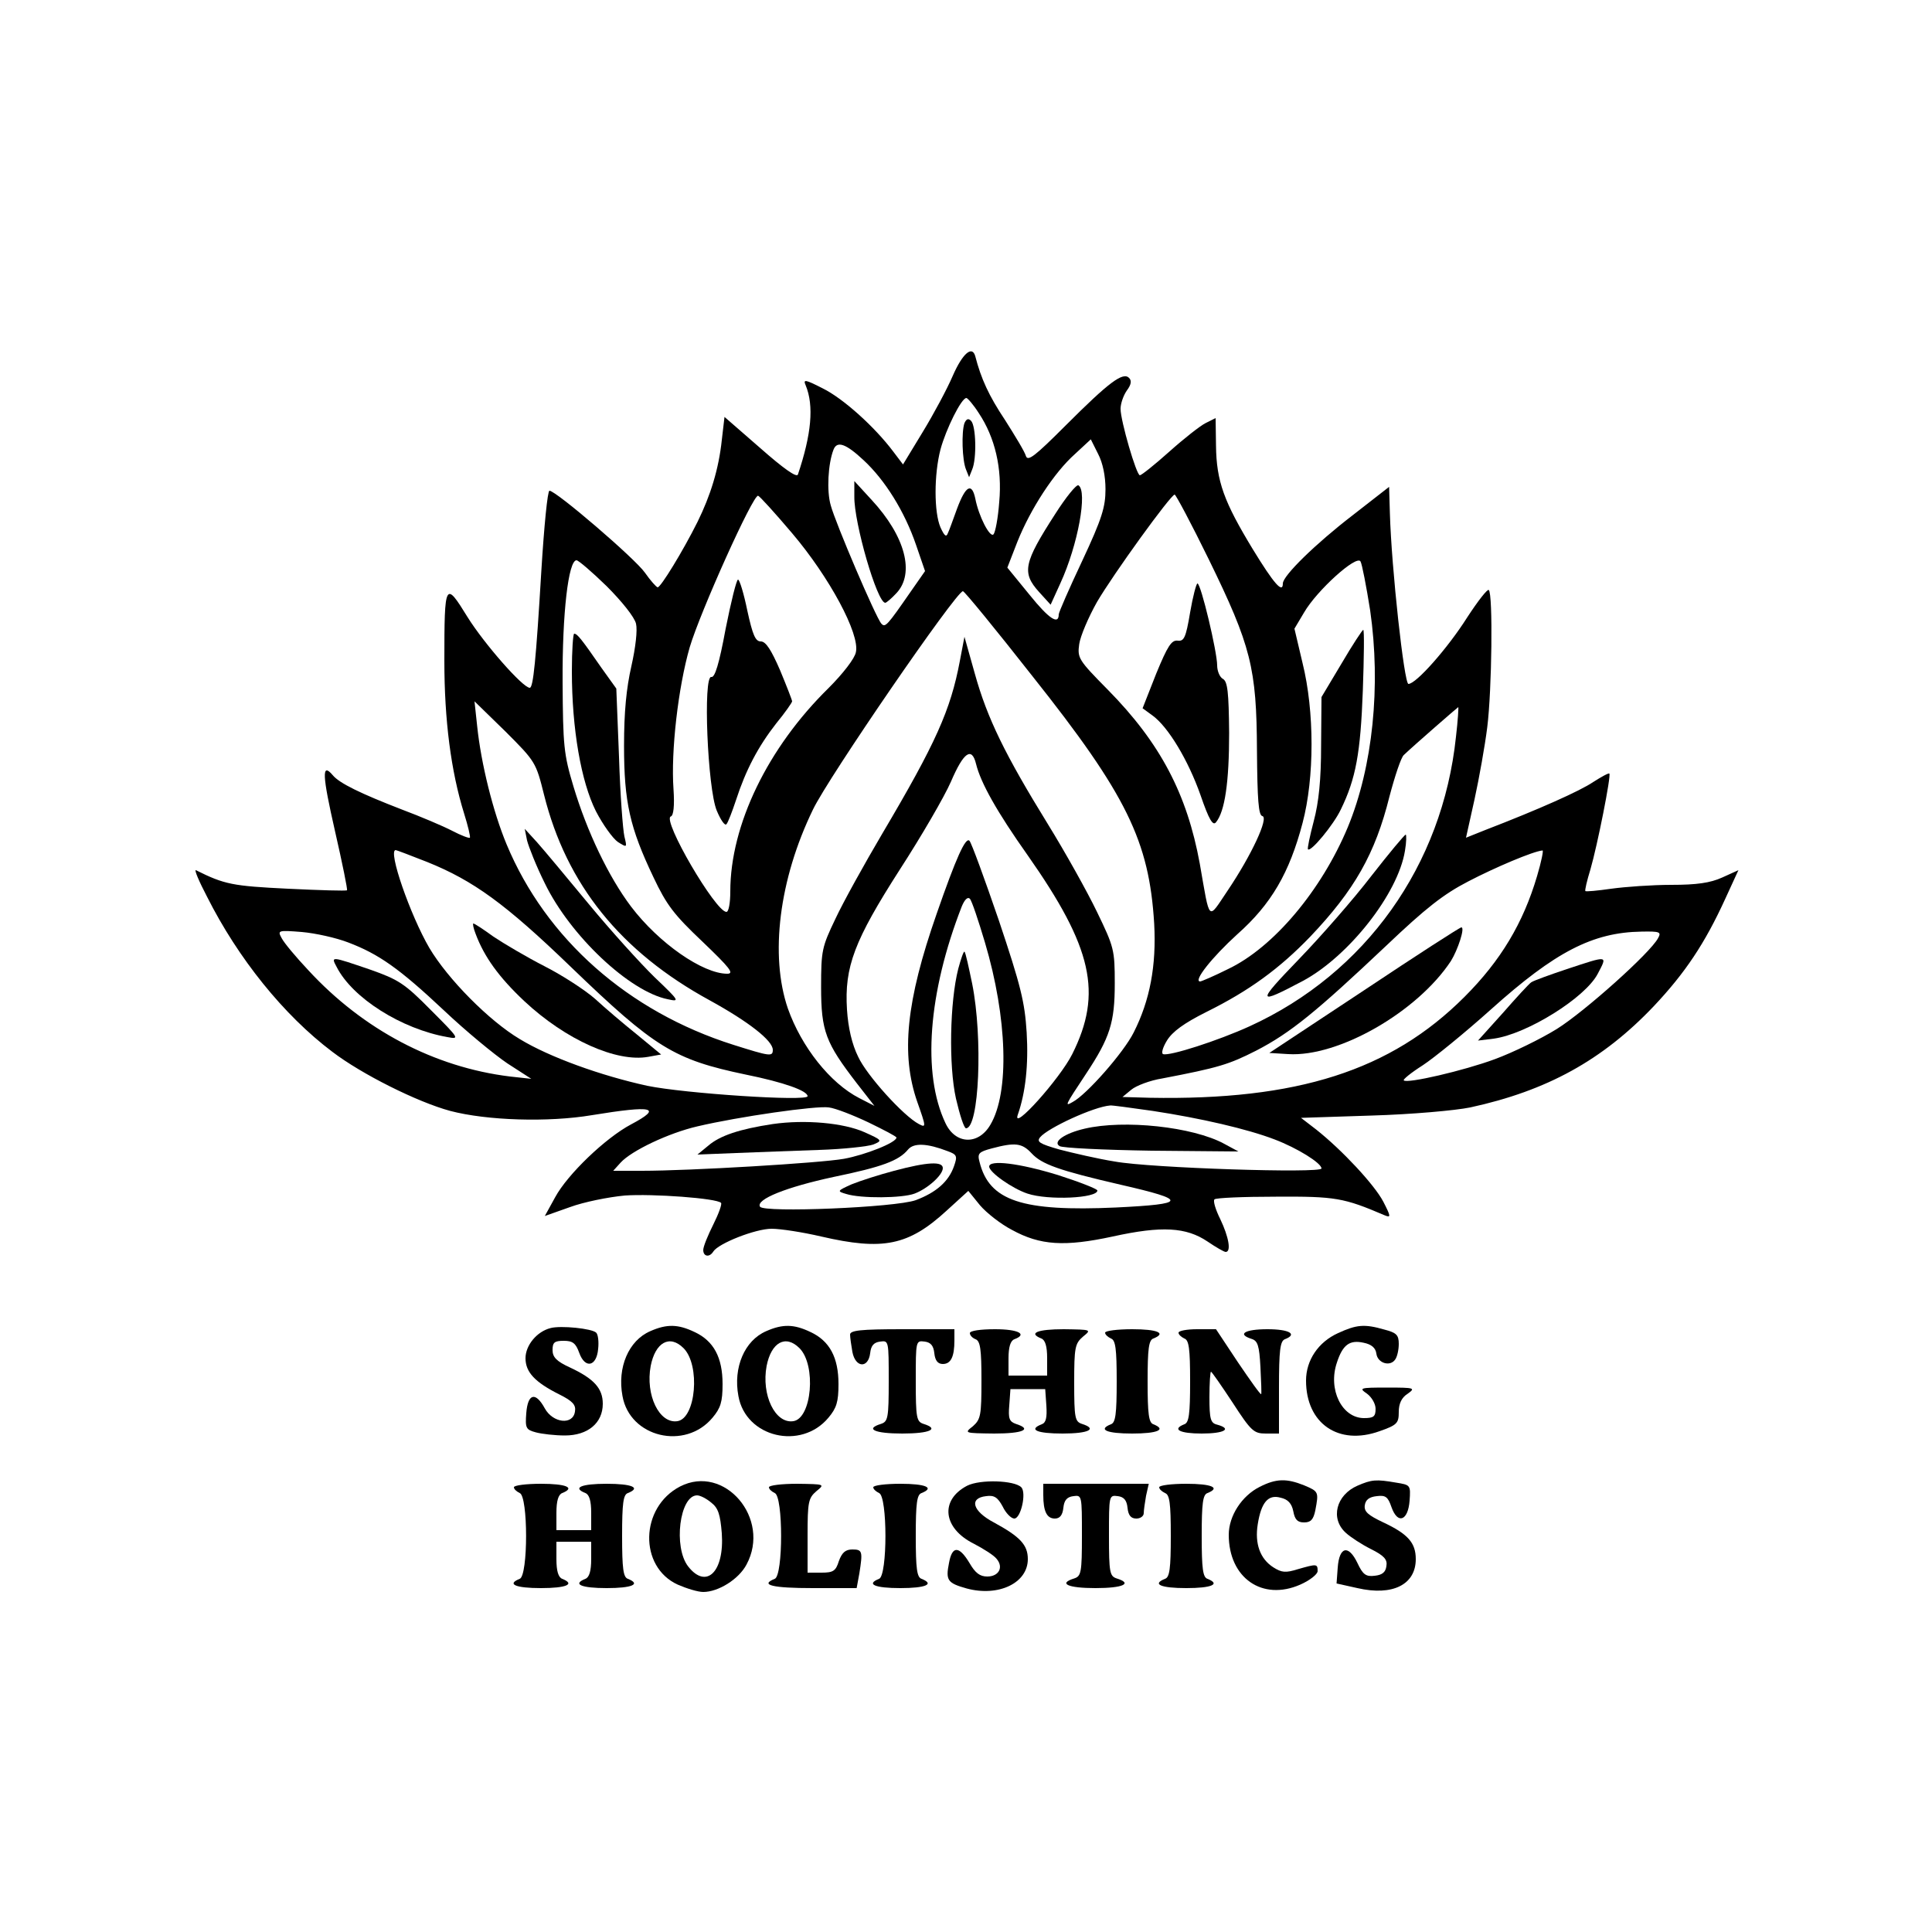 <?xml version="1.0" standalone="no"?>
<!DOCTYPE svg PUBLIC "-//W3C//DTD SVG 20010904//EN"
 "http://www.w3.org/TR/2001/REC-SVG-20010904/DTD/svg10.dtd">
<svg version="1.0" xmlns="http://www.w3.org/2000/svg"
 width="500pt" height="500pt" viewBox="0 0 500 500"
 preserveAspectRatio="xMidYMid meet">
<g transform="translate(0,500) scale(0.1,-0.1)"
fill="#000000" stroke="none">
<path d="M2466 4028 c-15 -35 -50 -100 -78 -146 l-51 -84 -25 33 c-48 64 -130
138 -183 164 -45 23 -51 24 -44 8 22 -53 15 -127 -20 -231 -3 -9 -38 16 -97
68 l-93 81 -7 -60 c-8 -75 -29 -143 -63 -212 -38 -76 -95 -169 -103 -169 -4 1
-19 18 -33 38 -25 36 -230 212 -247 212 -5 0 -14 -93 -21 -207 -14 -234 -21
-303 -30 -303 -18 0 -118 114 -161 183 -58 94 -60 92 -60 -114 0 -152 17 -285
51 -394 10 -32 17 -61 15 -63 -2 -2 -23 6 -46 18 -23 12 -82 37 -130 55 -106
41 -162 68 -179 89 -29 34 -27 0 6 -145 19 -83 33 -152 31 -153 -2 -2 -70 0
-153 4 -143 7 -164 11 -238 48 -5 2 8 -29 29 -69 80 -159 198 -306 324 -401
76 -58 220 -130 305 -153 95 -25 254 -30 367 -11 159 26 184 20 101 -24 -66
-35 -164 -129 -196 -188 l-27 -49 65 23 c35 13 99 26 142 30 72 5 238 -7 249
-19 3 -3 -6 -28 -20 -56 -14 -28 -26 -57 -26 -66 0 -17 16 -20 26 -4 13 21
109 59 151 59 23 0 81 -9 128 -20 160 -37 226 -24 325 67 l56 51 30 -37 c17
-20 54 -49 83 -64 73 -40 136 -44 261 -17 127 28 190 24 245 -13 22 -15 43
-27 47 -27 15 0 8 39 -14 85 -12 24 -19 47 -15 51 3 4 75 7 159 7 154 1 176
-3 281 -48 17 -7 17 -4 -3 35 -23 44 -107 134 -174 187 l-39 30 184 6 c102 3
215 13 254 21 198 43 342 122 475 262 81 86 132 162 185 278 l34 74 -42 -19
c-31 -14 -66 -19 -132 -19 -49 0 -119 -5 -155 -10 -35 -5 -66 -8 -67 -6 -2 1
4 27 13 56 18 62 54 243 49 248 -2 2 -20 -8 -42 -22 -34 -23 -139 -70 -279
-124 l-50 -20 22 99 c12 55 27 139 33 187 12 96 15 345 4 355 -3 4 -28 -28
-56 -71 -50 -79 -132 -172 -152 -172 -11 0 -44 300 -48 442 l-2 68 -95 -74
c-95 -73 -180 -156 -180 -176 0 -27 -23 -1 -78 89 -74 122 -94 175 -95 268
l-1 71 -26 -13 c-14 -7 -56 -40 -94 -74 -38 -34 -72 -61 -76 -61 -9 0 -50 141
-50 172 0 13 7 34 16 47 12 16 13 26 6 33 -16 16 -52 -11 -164 -123 -80 -80
-98 -94 -103 -79 -3 11 -28 52 -54 93 -42 63 -62 107 -77 165 -8 29 -33 7 -58
-50z m67 -97 c42 -63 61 -143 53 -230 -3 -41 -10 -79 -15 -84 -9 -9 -38 46
-47 93 -9 42 -25 33 -47 -26 -10 -27 -20 -56 -24 -64 -4 -11 -9 -7 -19 15 -17
39 -17 137 0 202 14 52 54 133 67 133 3 0 18 -17 32 -39z m328 -197 c0 -46 -9
-76 -60 -185 -34 -72 -61 -134 -61 -139 0 -28 -25 -12 -75 50 l-58 71 26 67
c34 85 95 179 149 227 l41 38 19 -38 c12 -23 19 -57 19 -91z m-626 75 c55 -51
106 -132 136 -220 l23 -67 -37 -53 c-61 -88 -66 -94 -76 -83 -14 15 -119 261
-131 306 -11 37 -7 108 7 144 9 24 32 16 78 -27z m-185 -189 c96 -113 176
-261 165 -308 -3 -16 -33 -55 -71 -93 -157 -154 -254 -354 -254 -526 0 -29 -4
-53 -10 -53 -28 0 -167 238 -144 247 7 2 10 27 7 71 -7 97 12 263 42 367 27
91 164 396 177 392 4 -1 44 -45 88 -97z m1078 -67 c110 -225 124 -282 125
-495 1 -129 4 -168 14 -170 17 -4 -28 -101 -90 -193 -52 -77 -45 -84 -72 70
-33 180 -102 312 -238 450 -76 77 -79 82 -74 118 3 21 24 70 46 109 42 72 191
278 201 278 3 0 43 -75 88 -167z m418 -133 c28 -195 7 -404 -58 -561 -68 -163
-192 -311 -310 -367 -36 -18 -69 -32 -72 -32 -19 0 31 63 96 122 88 78 135
159 169 288 31 117 31 289 0 414 l-21 89 25 42 c33 57 136 150 146 132 4 -7
15 -64 25 -127z m-1976 63 c39 -39 72 -80 76 -97 4 -17 -1 -61 -12 -110 -13
-57 -19 -118 -19 -206 0 -146 15 -212 76 -340 34 -72 53 -97 127 -167 71 -68
83 -83 64 -83 -63 0 -177 79 -249 174 -58 77 -114 194 -149 311 -25 83 -27
105 -28 270 -1 178 15 315 36 315 5 0 40 -30 78 -67z m1102 -233 c244 -307
302 -427 315 -640 6 -109 -11 -199 -53 -282 -26 -52 -122 -161 -158 -180 -21
-12 -21 -11 34 72 63 95 75 134 75 235 0 87 -2 94 -46 185 -25 52 -82 154
-127 227 -111 180 -157 274 -189 389 l-27 96 -12 -63 c-24 -127 -62 -212 -201
-447 -46 -78 -101 -177 -121 -220 -35 -73 -37 -82 -37 -177 0 -114 12 -144 92
-248 l46 -59 -39 20 c-76 39 -150 133 -185 232 -47 137 -23 334 65 515 39 82
370 564 388 565 4 0 85 -99 180 -220z m-1264 -307 c58 -232 198 -406 429 -532
100 -55 163 -104 163 -128 0 -18 -7 -17 -102 13 -272 86 -485 274 -587 519
-35 84 -66 209 -76 305 l-7 65 80 -78 c78 -78 79 -80 100 -164z m2360 150
c-35 -333 -234 -612 -534 -749 -81 -37 -208 -78 -224 -72 -5 2 -1 17 10 35 14
23 44 45 102 74 111 55 189 112 269 195 114 120 168 214 205 363 14 53 30 101
37 107 25 24 140 124 141 124 1 0 -1 -35 -6 -77z m-1242 -70 c12 -49 54 -124
134 -237 167 -238 194 -356 115 -514 -32 -64 -157 -203 -141 -157 20 57 28
129 23 213 -5 79 -15 120 -72 290 -37 108 -71 201 -76 206 -10 11 -35 -45 -85
-189 -79 -226 -93 -364 -50 -487 23 -65 23 -67 4 -57 -40 21 -135 126 -157
174 -16 32 -26 75 -29 122 -7 111 19 179 137 363 55 85 115 188 132 227 33 77
54 91 65 46z m-1420 -254 c119 -48 202 -108 371 -271 218 -210 267 -240 453
-279 99 -20 160 -42 160 -56 0 -14 -318 7 -415 27 -119 26 -253 74 -330 121
-79 47 -186 155 -234 236 -49 84 -108 253 -87 253 2 0 39 -14 82 -31z m2872
-36 c-36 -122 -94 -219 -188 -313 -191 -191 -433 -268 -815 -261 l-70 2 23 19
c12 10 48 24 80 29 146 28 172 36 243 72 89 46 156 101 336 271 103 98 149
134 213 167 69 36 168 78 192 80 3 1 -3 -29 -14 -66z m-1429 -172 c58 -195 64
-388 14 -472 -31 -53 -90 -51 -116 4 -61 128 -45 338 42 561 7 17 15 26 21 20
5 -5 22 -56 39 -113z m-1648 0 c79 -30 132 -67 248 -176 56 -53 130 -114 164
-137 l62 -40 -55 6 c-196 24 -380 121 -522 275 -32 34 -63 71 -69 83 -11 20
-10 21 52 16 35 -3 89 -15 120 -27z m3390 11 c-20 -38 -190 -190 -262 -235
-42 -26 -114 -61 -160 -78 -81 -30 -228 -64 -236 -55 -3 2 19 20 49 39 29 19
109 84 177 145 166 149 263 199 389 201 48 1 52 -1 43 -17z m-2043 -477 c39
-19 72 -36 72 -39 0 -13 -81 -45 -136 -55 -62 -11 -398 -31 -523 -31 l-74 0
19 21 c28 31 125 77 199 94 106 25 308 54 340 49 17 -2 63 -20 103 -39z m735
30 c125 -19 246 -47 316 -74 58 -22 121 -61 121 -75 0 -13 -442 1 -535 18 -44
7 -108 22 -143 31 -52 15 -60 20 -50 32 20 24 139 79 181 82 4 1 53 -6 110
-14z m-531 -104 c25 -9 26 -13 17 -39 -14 -40 -46 -68 -99 -88 -53 -19 -393
-33 -403 -17 -12 19 69 51 190 77 126 26 169 42 193 71 15 18 50 16 102 -4z
m218 -6 c26 -28 70 -44 230 -81 175 -40 173 -50 -12 -59 -243 -11 -328 17
-353 118 -6 22 -2 26 32 35 60 16 78 14 103 -13z"/>
<path d="M2496 3905 c-8 -23 -6 -96 4 -120 l8 -20 8 20 c12 28 10 113 -3 126
-7 7 -12 5 -17 -6z"/>
<path d="M2731 3670 c-82 -127 -87 -152 -42 -202 l30 -33 25 55 c46 100 71
239 47 254 -5 3 -32 -30 -60 -74z"/>
<path d="M2211 3715 c-1 -68 59 -275 80 -275 3 0 16 11 29 25 48 51 23 147
-64 241 l-45 49 0 -40z"/>
<path d="M1878 3373 c-17 -92 -28 -127 -37 -125 -22 5 -10 -289 14 -346 10
-24 21 -40 25 -35 4 4 15 33 25 63 25 77 57 138 104 198 23 28 41 54 41 57 0
3 -14 39 -31 80 -23 53 -37 75 -50 75 -14 0 -21 16 -35 80 -9 44 -20 80 -24
80 -4 0 -18 -57 -32 -127z"/>
<path d="M3080 3415 c-11 -66 -16 -75 -32 -73 -16 2 -26 -13 -56 -86 l-35 -89
26 -19 c40 -29 92 -115 124 -206 22 -64 32 -80 40 -70 23 28 34 104 34 231 -1
106 -4 133 -16 140 -8 4 -15 20 -15 35 0 35 -42 212 -51 212 -3 0 -12 -34 -19
-75z"/>
<path d="M3472 3283 l-52 -87 -1 -125 c0 -89 -6 -147 -19 -196 -10 -38 -17
-71 -15 -73 7 -8 66 63 85 103 39 80 51 146 57 308 3 86 4 157 1 157 -2 0 -28
-39 -56 -87z"/>
<path d="M1480 3263 c0 -150 24 -286 62 -362 18 -35 44 -71 57 -80 24 -15 24
-15 17 14 -4 17 -11 109 -14 206 l-7 177 -38 53 c-52 75 -63 89 -71 89 -3 0
-6 -44 -6 -97z"/>
<path d="M1364 2825 c4 -16 24 -67 46 -111 66 -136 219 -280 318 -300 32 -7
31 -5 -34 57 -36 35 -113 120 -170 189 -57 69 -117 141 -134 160 l-32 35 6
-30z"/>
<path d="M3549 2733 c-46 -60 -131 -157 -188 -216 -110 -114 -109 -119 12 -55
118 64 245 225 263 336 4 23 4 42 2 42 -3 0 -43 -48 -89 -107z"/>
<path d="M1231 2583 c22 -59 60 -112 126 -174 107 -100 239 -159 321 -144 l33
6 -63 52 c-35 28 -83 69 -108 92 -25 22 -83 60 -130 84 -47 24 -106 59 -133
77 -26 19 -49 34 -52 34 -2 0 0 -12 6 -27z"/>
<path d="M3530 2437 l-245 -162 49 -3 c130 -8 334 109 421 241 18 29 37 87 27
87 -4 0 -117 -73 -252 -163z"/>
<path d="M2480 2493 c-22 -86 -25 -251 -6 -336 10 -43 21 -77 26 -77 34 0 44
234 16 374 -9 43 -17 81 -20 83 -2 2 -9 -18 -16 -44z"/>
<path d="M871 2498 c41 -81 168 -161 287 -182 32 -6 31 -4 -43 70 -68 69 -84
79 -158 105 -100 34 -101 35 -86 7z"/>
<path d="M4055 2492 c-45 -15 -86 -30 -92 -34 -6 -4 -39 -40 -74 -80 l-64 -71
41 5 c86 12 237 106 269 168 25 48 29 48 -80 12z"/>
<path d="M2000 2091 c-86 -13 -137 -30 -167 -56 l-28 -23 100 4 c55 2 152 6
215 8 63 2 126 9 140 14 24 10 24 11 -23 32 -54 24 -153 33 -237 21z"/>
<path d="M2807 2079 c-52 -12 -83 -34 -65 -45 7 -5 114 -10 238 -12 l225 -2
-37 20 c-81 44 -259 63 -361 39z"/>
<path d="M2314 1970 c-38 -10 -88 -26 -110 -35 -38 -17 -38 -18 -14 -25 38
-12 145 -11 177 1 34 13 73 48 73 66 0 18 -40 16 -126 -7z"/>
<path d="M2560 1981 c0 -15 60 -57 99 -70 54 -18 181 -12 181 8 0 4 -46 22
-102 40 -101 31 -178 40 -178 22z"/>
<path d="M1425 1563 c-36 -9 -65 -45 -65 -78 0 -36 24 -62 88 -94 34 -17 43
-27 40 -44 -5 -36 -57 -30 -78 8 -24 44 -44 39 -48 -12 -3 -39 -1 -43 25 -50
15 -4 49 -8 75 -8 59 0 98 32 98 82 0 40 -23 65 -85 94 -35 16 -45 27 -45 45
0 20 5 24 29 24 23 0 31 -6 40 -31 15 -42 45 -36 49 10 2 18 0 37 -5 42 -11
11 -92 19 -118 12z"/>
<path d="M1683 1555 c-56 -24 -86 -94 -72 -168 19 -107 162 -141 233 -56 21
25 26 41 26 87 0 69 -23 112 -73 135 -42 20 -71 21 -114 2z m86 -44 c44 -44
32 -182 -16 -189 -47 -7 -83 68 -69 143 12 61 49 82 85 46z"/>
<path d="M1983 1555 c-56 -24 -86 -94 -72 -168 19 -107 162 -141 233 -56 21
25 26 41 26 87 0 69 -23 112 -73 135 -42 20 -71 21 -114 2z m86 -44 c44 -44
32 -182 -16 -189 -47 -7 -83 68 -69 143 12 61 49 82 85 46z"/>
<path d="M3463 1550 c-51 -23 -83 -70 -83 -123 0 -111 84 -169 190 -131 46 16
50 21 50 50 0 21 7 37 23 47 21 15 18 16 -53 16 -71 0 -74 -1 -52 -16 12 -9
22 -26 22 -39 0 -20 -5 -24 -30 -24 -57 0 -94 74 -70 144 15 46 33 59 69 51
20 -4 31 -13 33 -28 3 -25 36 -35 49 -15 5 7 9 25 9 40 0 23 -6 29 -37 37 -52
15 -72 13 -120 -9z"/>
<path d="M2200 1546 c0 -7 3 -28 6 -45 8 -41 41 -43 46 -3 2 19 9 28 26 30 22
3 22 2 22 -102 0 -96 -2 -105 -20 -111 -42 -13 -17 -25 55 -25 72 0 97 12 55
25 -18 6 -20 15 -20 111 0 104 0 105 23 102 16 -2 23 -11 25 -30 2 -19 9 -28
22 -28 21 0 30 19 30 61 l0 29 -135 0 c-108 0 -135 -3 -135 -14z"/>
<path d="M2510 1550 c0 -6 7 -13 15 -16 12 -5 15 -26 15 -106 0 -91 -2 -101
-22 -119 -23 -18 -23 -18 55 -19 74 0 100 11 56 25 -17 6 -20 14 -17 48 l3 42
45 0 45 0 3 -43 c2 -31 -1 -44 -12 -48 -36 -14 -12 -24 54 -24 68 0 91 12 50
25 -18 6 -20 15 -20 107 0 91 2 101 23 119 22 18 22 18 -50 19 -68 0 -93 -10
-58 -24 10 -4 15 -20 15 -51 l0 -45 -50 0 -50 0 0 44 c0 30 5 46 15 50 35 13
11 26 -50 26 -38 0 -65 -4 -65 -10z"/>
<path d="M2860 1551 c0 -5 7 -11 15 -15 12 -4 15 -26 15 -111 0 -85 -3 -107
-15 -111 -35 -14 -10 -24 55 -24 65 0 90 10 55 24 -12 4 -15 26 -15 111 0 85
3 107 15 111 35 14 10 24 -55 24 -38 0 -70 -4 -70 -9z"/>
<path d="M3050 1551 c0 -5 7 -11 15 -15 12 -4 15 -26 15 -111 0 -85 -3 -107
-15 -111 -33 -13 -12 -24 45 -24 58 0 80 12 40 23 -17 4 -20 14 -20 71 0 36 2
66 4 66 2 0 27 -36 56 -80 48 -74 55 -80 86 -80 l34 0 0 119 c0 96 3 120 15
125 34 13 12 26 -45 26 -59 0 -79 -13 -41 -25 16 -5 20 -17 23 -73 2 -37 3
-69 2 -70 -2 -2 -28 35 -60 82 l-57 86 -49 0 c-26 0 -48 -4 -48 -9z"/>
<path d="M1760 1153 c-104 -54 -107 -208 -6 -254 23 -10 52 -19 66 -19 39 0
92 33 112 71 64 119 -57 261 -172 202z m81 -42 c18 -14 23 -31 27 -79 7 -100
-40 -146 -87 -86 -39 50 -22 184 23 184 8 0 24 -8 37 -19z"/>
<path d="M2503 1155 c-71 -37 -63 -110 17 -150 25 -13 52 -30 59 -39 19 -22 6
-46 -24 -46 -19 0 -31 9 -46 35 -27 45 -45 45 -53 0 -9 -45 -4 -52 46 -66 82
-22 158 14 158 76 0 37 -20 58 -88 95 -55 29 -65 63 -20 68 21 3 30 -3 43 -27
8 -17 22 -31 30 -31 17 0 32 67 18 81 -18 18 -106 21 -140 4z"/>
<path d="M3260 1152 c-46 -23 -80 -75 -80 -124 0 -112 87 -172 185 -129 25 11
45 27 45 35 0 19 -2 19 -51 5 -32 -10 -42 -9 -64 5 -34 22 -48 61 -40 111 9
57 27 78 59 69 19 -4 29 -15 33 -35 4 -22 11 -29 28 -29 17 0 24 7 29 31 9 48
9 49 -29 65 -45 18 -72 18 -115 -4z"/>
<path d="M3513 1155 c-55 -24 -71 -85 -30 -122 12 -11 41 -30 65 -42 34 -17
43 -27 40 -44 -2 -16 -11 -23 -30 -25 -23 -3 -31 3 -45 33 -23 48 -47 43 -51
-12 l-3 -41 54 -12 c91 -21 151 9 151 75 0 42 -20 65 -84 95 -40 19 -50 28
-48 44 2 15 12 22 31 24 23 3 29 -2 38 -28 16 -46 43 -36 47 16 3 41 2 41 -35
47 -52 9 -63 8 -100 -8z"/>
<path d="M1330 1151 c0 -5 7 -11 15 -15 22 -8 22 -214 0 -222 -35 -14 -10 -24
55 -24 65 0 90 10 55 24 -10 4 -15 20 -15 51 l0 45 45 0 45 0 0 -45 c0 -31 -5
-47 -15 -51 -35 -14 -10 -24 55 -24 65 0 90 10 55 24 -12 4 -15 26 -15 111 0
85 3 107 15 111 35 14 10 24 -55 24 -65 0 -90 -10 -55 -24 10 -4 15 -20 15
-51 l0 -45 -45 0 -45 0 0 45 c0 31 5 47 15 51 35 14 10 24 -55 24 -38 0 -70
-4 -70 -9z"/>
<path d="M1990 1151 c0 -5 7 -11 15 -15 22 -8 22 -214 0 -222 -40 -16 -5 -24
99 -24 l113 0 7 38 c9 57 8 62 -18 62 -18 0 -27 -8 -35 -30 -8 -26 -15 -30
-45 -30 l-36 0 0 96 c0 87 2 97 23 115 22 18 22 18 -50 19 -40 0 -73 -4 -73
-9z"/>
<path d="M2260 1151 c0 -5 7 -11 15 -15 22 -8 22 -214 0 -222 -35 -14 -10 -24
55 -24 65 0 90 10 55 24 -12 4 -15 26 -15 111 0 85 3 107 15 111 35 14 10 24
-55 24 -38 0 -70 -4 -70 -9z"/>
<path d="M2700 1131 c0 -42 9 -61 30 -61 13 0 20 9 22 28 2 19 9 28 26 30 22
3 22 2 22 -102 0 -96 -2 -105 -20 -111 -42 -13 -17 -25 55 -25 72 0 97 12 55
25 -18 6 -20 15 -20 111 0 104 0 105 23 102 16 -2 23 -11 25 -30 2 -20 9 -28
23 -28 10 0 19 6 19 14 0 7 3 28 6 45 l7 31 -137 0 -136 0 0 -29z"/>
<path d="M3000 1151 c0 -5 7 -11 15 -15 12 -4 15 -26 15 -111 0 -85 -3 -107
-15 -111 -35 -14 -10 -24 55 -24 65 0 90 10 55 24 -12 4 -15 26 -15 111 0 85
3 107 15 111 35 14 10 24 -55 24 -38 0 -70 -4 -70 -9z"/>
</g>
</svg>
